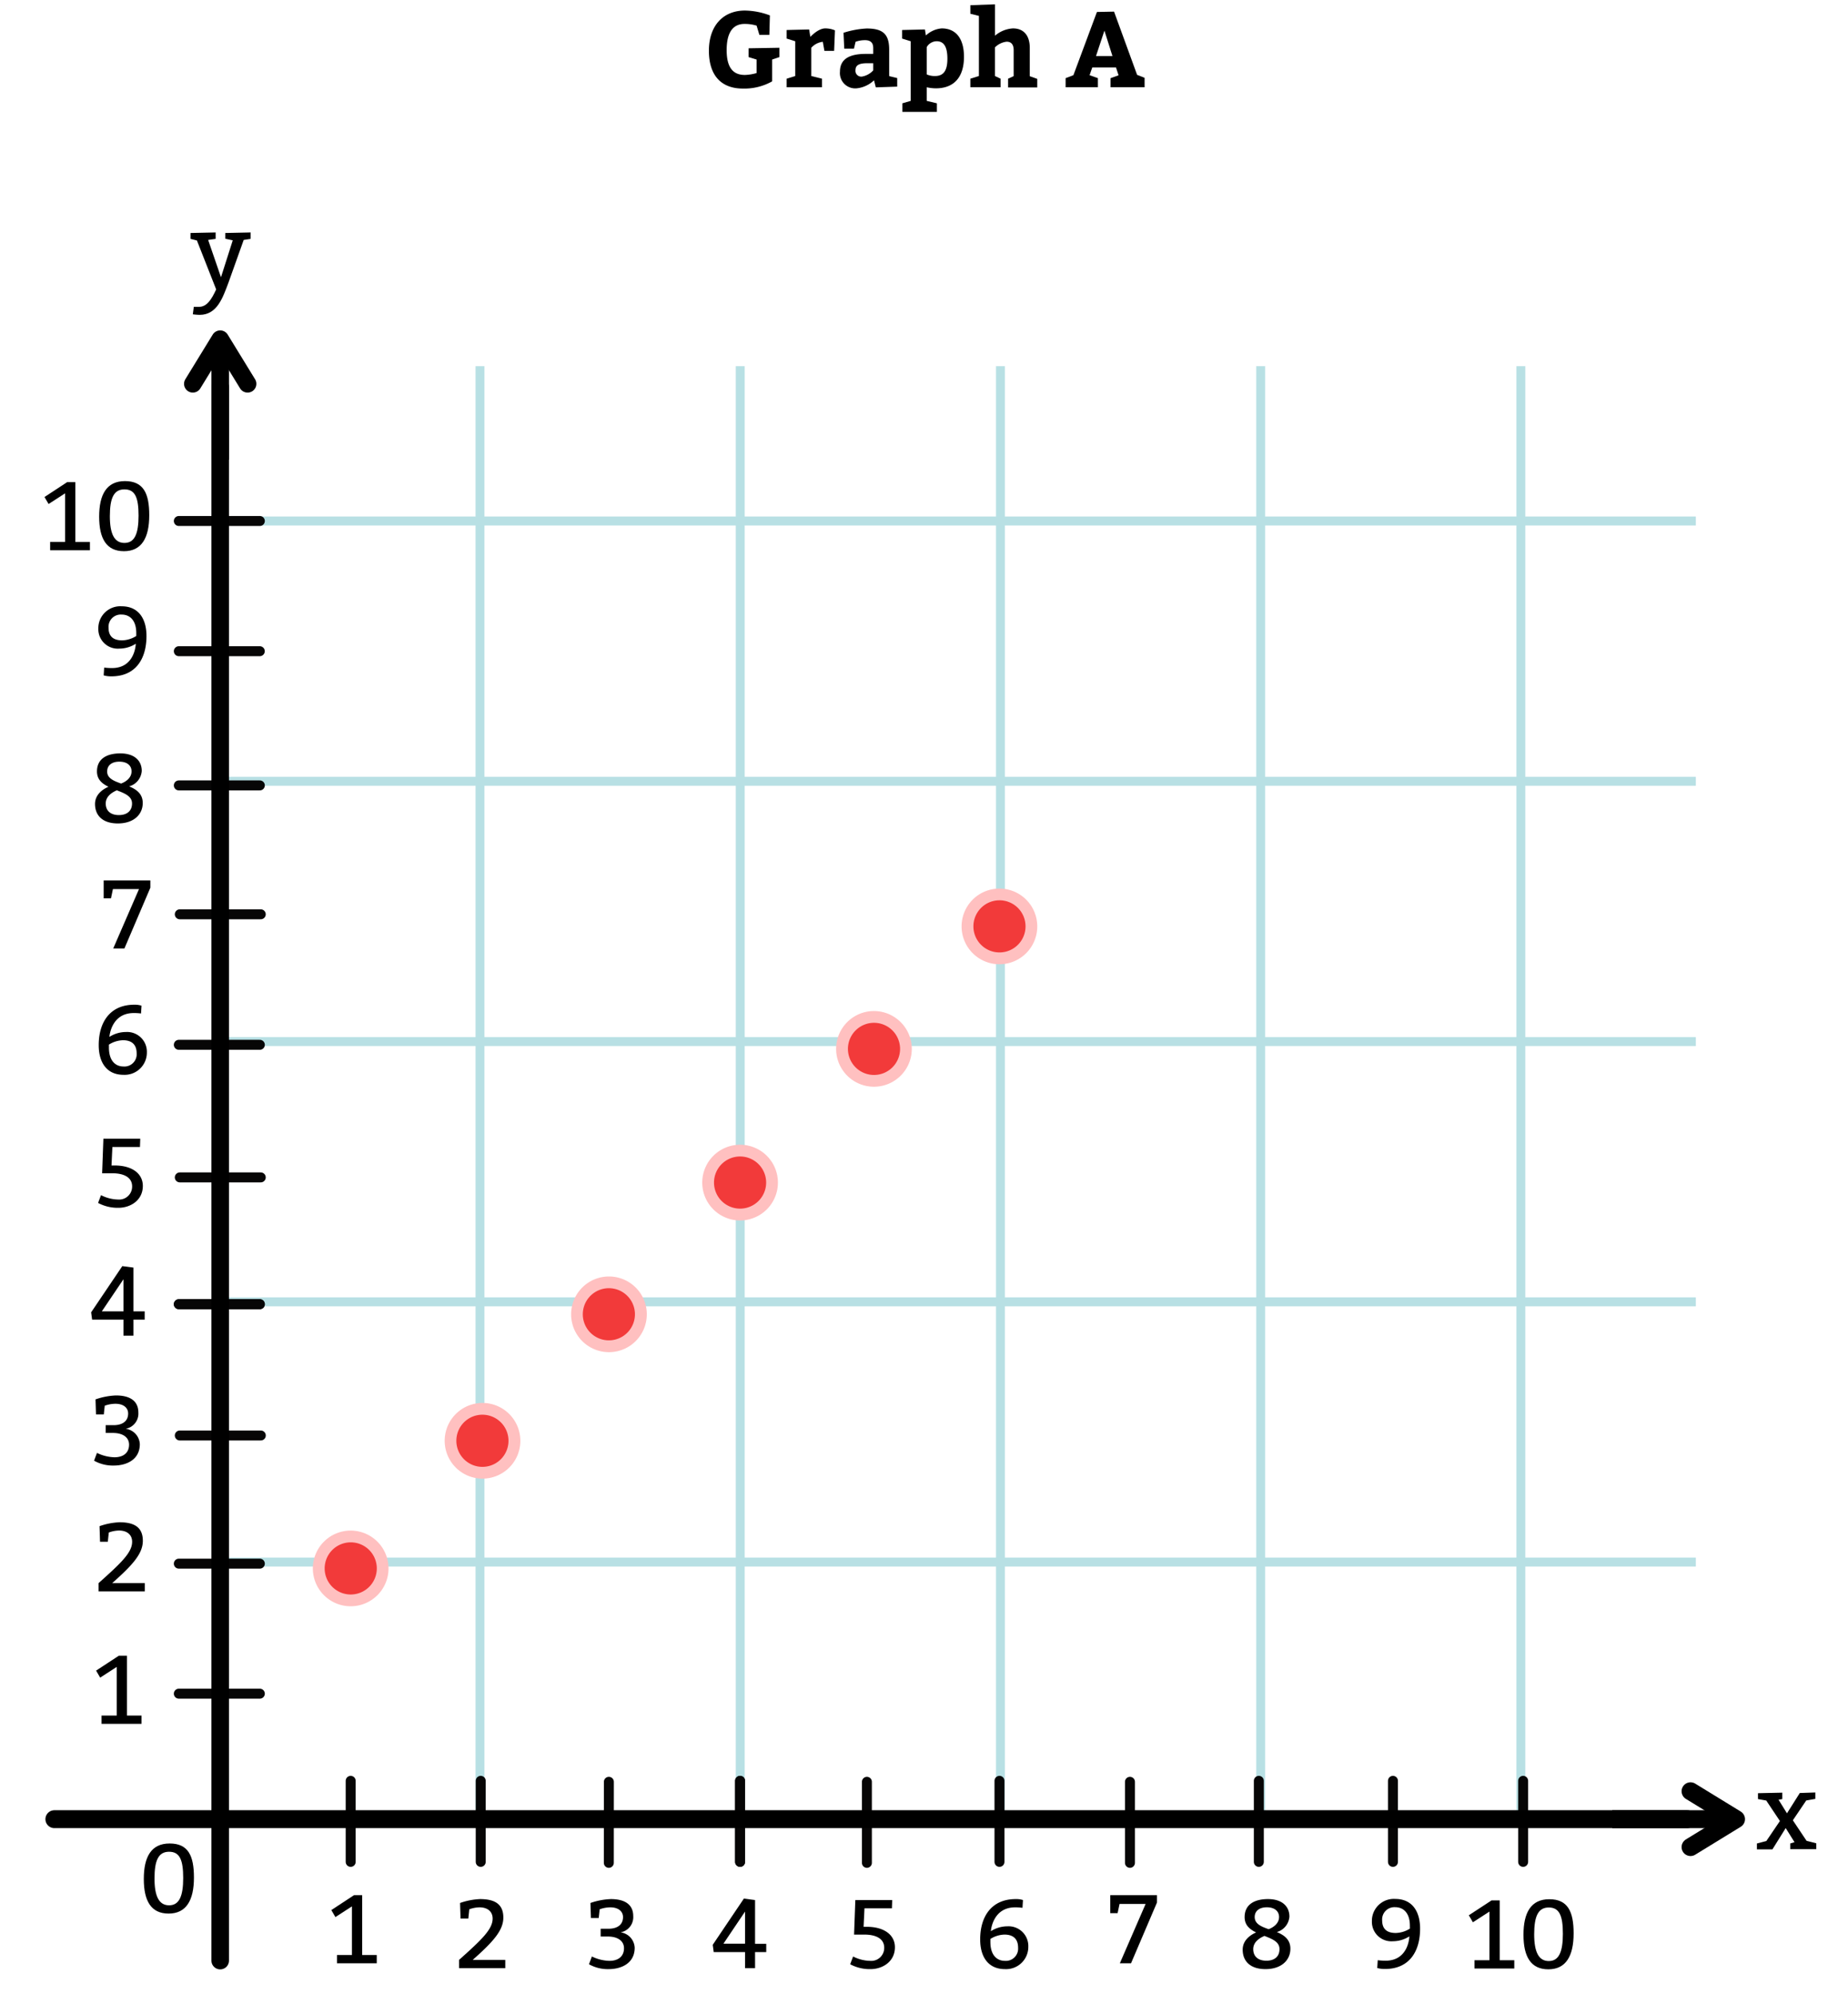 <svg xmlns="http://www.w3.org/2000/svg" width="380" height="410" viewBox="0 0 380 410"><line x1="45.1" y1="321.14" x2="348.71" y2="321.14" fill="none" stroke="#b8e0e4" stroke-miterlimit="10" stroke-width="1.84"/><line x1="45.1" y1="267.64" x2="348.71" y2="267.64" fill="none" stroke="#b8e0e4" stroke-miterlimit="10" stroke-width="1.84"/><line x1="45.1" y1="214.13" x2="348.71" y2="214.13" fill="none" stroke="#b8e0e4" stroke-miterlimit="10" stroke-width="1.84"/><line x1="45.1" y1="160.62" x2="348.71" y2="160.62" fill="none" stroke="#b8e0e4" stroke-miterlimit="10" stroke-width="1.84"/><line x1="45.1" y1="107.11" x2="348.71" y2="107.11" fill="none" stroke="#b8e0e4" stroke-miterlimit="10" stroke-width="1.84"/><line x1="312.73" y1="75.28" x2="312.73" y2="374.65" fill="none" stroke="#b8e0e4" stroke-miterlimit="10" stroke-width="1.83"/><line x1="259.23" y1="75.28" x2="259.23" y2="374.65" fill="none" stroke="#b8e0e4" stroke-miterlimit="10" stroke-width="1.83"/><line x1="205.72" y1="75.28" x2="205.72" y2="374.45" fill="none" stroke="#b8e0e4" stroke-miterlimit="10" stroke-width="1.83"/><line x1="152.21" y1="75.28" x2="152.21" y2="374.65" fill="none" stroke="#b8e0e4" stroke-miterlimit="10" stroke-width="1.83"/><line x1="98.7" y1="75.28" x2="98.7" y2="374.65" fill="none" stroke="#b8e0e4" stroke-miterlimit="10" stroke-width="1.83"/><line x1="313.2" y1="382.78" x2="313.2" y2="366.12" fill="none" stroke="#070606" stroke-linecap="round" stroke-miterlimit="10" stroke-width="2.05"/><line x1="258.85" y1="382.78" x2="258.85" y2="366.12" fill="none" stroke="#070606" stroke-linecap="round" stroke-miterlimit="10" stroke-width="2.05"/><line x1="205.52" y1="382.78" x2="205.52" y2="366.12" fill="none" stroke="#070606" stroke-linecap="round" stroke-miterlimit="10" stroke-width="2.05"/><line x1="152.18" y1="382.78" x2="152.18" y2="366.12" fill="none" stroke="#070606" stroke-linecap="round" stroke-miterlimit="10" stroke-width="2.05"/><line x1="98.85" y1="382.78" x2="98.85" y2="366.12" fill="none" stroke="#070606" stroke-linecap="round" stroke-miterlimit="10" stroke-width="2.05"/><line x1="72.11" y1="382.78" x2="72.11" y2="366.12" fill="none" stroke="#070606" stroke-linecap="round" stroke-miterlimit="10" stroke-width="2.05"/><line x1="232.35" y1="382.98" x2="232.35" y2="366.32" fill="none" stroke="#070606" stroke-linecap="round" stroke-miterlimit="10" stroke-width="2.05"/><line x1="125.19" y1="382.98" x2="125.2" y2="366.32" fill="none" stroke="#070606" stroke-linecap="round" stroke-miterlimit="10" stroke-width="2.05"/><line x1="286.43" y1="382.78" x2="286.43" y2="366.12" fill="none" stroke="#070606" stroke-linecap="round" stroke-miterlimit="10" stroke-width="2.05"/><line x1="152.18" y1="382.78" x2="152.18" y2="366.12" fill="none" stroke="#070606" stroke-linecap="round" stroke-miterlimit="10" stroke-width="2.05"/><line x1="178.26" y1="382.98" x2="178.26" y2="366.32" fill="none" stroke="#070606" stroke-linecap="round" stroke-miterlimit="10" stroke-width="2.05"/><line x1="53.43" y1="107.11" x2="36.77" y2="107.11" fill="none" stroke="#070606" stroke-linecap="round" stroke-miterlimit="10" stroke-width="2.05"/><line x1="53.43" y1="161.47" x2="36.77" y2="161.47" fill="none" stroke="#070606" stroke-linecap="round" stroke-miterlimit="10" stroke-width="2.05"/><line x1="53.43" y1="214.8" x2="36.77" y2="214.8" fill="none" stroke="#070606" stroke-linecap="round" stroke-miterlimit="10" stroke-width="2.05"/><line x1="53.43" y1="268.13" x2="36.77" y2="268.13" fill="none" stroke="#070606" stroke-linecap="round" stroke-miterlimit="10" stroke-width="2.05"/><line x1="53.43" y1="321.47" x2="36.77" y2="321.47" fill="none" stroke="#070606" stroke-linecap="round" stroke-miterlimit="10" stroke-width="2.05"/><line x1="53.43" y1="348.2" x2="36.77" y2="348.2" fill="none" stroke="#070606" stroke-linecap="round" stroke-miterlimit="10" stroke-width="2.05"/><line x1="53.62" y1="187.97" x2="36.97" y2="187.97" fill="none" stroke="#070606" stroke-linecap="round" stroke-miterlimit="10" stroke-width="2.05"/><line x1="53.63" y1="295.12" x2="36.97" y2="295.12" fill="none" stroke="#070606" stroke-linecap="round" stroke-miterlimit="10" stroke-width="2.05"/><line x1="53.42" y1="133.88" x2="36.77" y2="133.88" fill="none" stroke="#070606" stroke-linecap="round" stroke-miterlimit="10" stroke-width="2.05"/><line x1="53.43" y1="268.13" x2="36.77" y2="268.13" fill="none" stroke="#070606" stroke-linecap="round" stroke-miterlimit="10" stroke-width="2.05"/><line x1="53.62" y1="242.06" x2="36.97" y2="242.06" fill="none" stroke="#070606" stroke-linecap="round" stroke-miterlimit="10" stroke-width="2.05"/><path d="M45.44,57l2.42-7.59-1.54-.33V47.9l5.22-.11v1.32l-1.43.22L47,58.05c-1.16,3.05-2.31,6.68-5.94,6.68-.55,0-1.41-.11-1.41-.11l.2-1.54h1.1c1.54,0,2.53-1.45,3.5-3.58L40.49,49.44l-1.32-.33V47.9l5.17-.11v1.32l-1.54.22Z"/><path d="M367.45,372.8l2.64-4.18,3.19-.11v1.32l-1.87.33-2.75,4.07,2.82,4.22,2,.51v1.21h-5.36V379l.88-.27-1.81-2.9-2.73,4.38h-3.19V379l1.94-.51,2.79-4.11-2.81-4.21-1.7-.3v-1.21l5-.11v1.32l-.77.13Z"/><path d="M39.88,386c0,4.71-1.6,7.41-5.21,7.41s-5.1-2.6-5.1-7.11,1.5-7.3,5.31-7.3S39.88,381.49,39.88,386Zm-8.11.2c0,3.6.9,5.51,3,5.51s2.9-1.91,2.9-5.61-.7-5.4-2.9-5.4S31.77,382.49,31.77,386.19Z"/><path d="M20.88,352.7H24v-10l-3.4,2.2-.84-1.44,4.67-3.06h1.67V352.7h3v1.7H20.88Z"/><path d="M20.27,325.47c4.7-4.2,6.9-6.3,6.9-8.5,0-1.4-1-2.31-2.7-2.31a6.26,6.26,0,0,0-2.1.41l-.2,1.9h-1.6l-.1-3.21a14.28,14.28,0,0,1,4.1-.8c3,0,4.8,1,4.8,3.81,0,2.6-2,4.9-6.3,8.7h6.7v1.7h-9.5Z"/><path d="M23.35,293c1.8,0,3-.8,3-2.4,0-1.2-1-2-2.61-2a6.6,6.6,0,0,0-2.2.4l-.2,1.8h-1.6l-.1-3.1a14.3,14.3,0,0,1,4.21-.81c2.7,0,4.6,1,4.6,3.51a3.17,3.17,0,0,1-2.6,3.34,3.34,3.34,0,0,1,2.9,3.16c0,3.3-2.9,4.4-5.31,4.4a7.87,7.87,0,0,1-4.1-1l.6-1.6a8.69,8.69,0,0,0,3.6.9c1.81,0,3-.9,3-2.6,0-1.5-1.3-2.4-3.31-2.4h-1.5V293Z"/><path d="M27.44,269.6h2.31v1.7H27.44v3.3H25.39v-3.3H18.94l-.2-1.5,6.41-9.5,2.29.3ZM25.39,263l-4.45,6.6h4.45Z"/><path d="M22.93,239.61h.64c3.64,0,5.8,1.7,5.8,4.2,0,3-2.6,4.5-5,4.5a8.49,8.49,0,0,1-4.2-1l.6-1.6a8,8,0,0,0,3.5.9,2.67,2.67,0,0,0,2.9-2.7c0-1.8-1.6-2.7-4.1-2.7H21l.26-7.1h7.58l-.06,1.7H23.11Z"/><path d="M29,208.36a11.17,11.17,0,0,0-1.5-.09c-4.7,0-5,4.9-5,4.9a6.34,6.34,0,0,1,3.4-1,4.06,4.06,0,0,1,4.3,4.2,4.57,4.57,0,0,1-4.8,4.6c-3.5,0-5.1-2.6-5.1-6.1,0-4.8,2.4-8.31,7.3-8.31a4.42,4.42,0,0,1,1.5.2Zm-6.6,7c0,2.8,1.4,3.9,3,3.9a2.52,2.52,0,0,0,2.7-2.7c0-1.8-1-2.7-2.8-2.7a5.68,5.68,0,0,0-2.9.9Z"/><path d="M25.58,195h-2.3l5.3-12.21H23.22l-.4,1.9h-1.5V181h9.6v1.5Z"/><path d="M26.56,161.67c1.49.62,2.79,1.52,2.79,3.42,0,2.4-1.9,4.2-5.11,4.2s-4.7-1.7-4.7-4,2.22-3.3,2.76-3.54c-1.3-.64-2.36-1.48-2.36-3.16,0-2.5,1.9-3.7,4.8-3.7s4.41,1.5,4.41,3.6A3.56,3.56,0,0,1,26.56,161.67Zm-2.52.8c-.52.24-2.3,1-2.3,2.72,0,1.5,1,2.38,2.7,2.38s2.71-.88,2.71-2.38S25.66,163.11,24,162.47Zm.86-1.38c.66-.24,2.15-1,2.15-2.5,0-1.2-.9-2-2.51-2s-2.5.8-2.5,2C22,160,23.44,160.57,24.9,161.09Z"/><path d="M21.42,137.25a12.58,12.58,0,0,0,1.6.1c4.8,0,4.9-5,4.9-5a6.34,6.34,0,0,1-3.4,1,4,4,0,0,1-4.3-4.1,4.51,4.51,0,0,1,4.8-4.6c3.5,0,5.1,2.6,5.1,6.1,0,4.8-2.3,8.3-7.2,8.3a5.53,5.53,0,0,1-1.6-.2Zm6.6-7.1c0-2.7-1.4-3.8-3-3.8a2.52,2.52,0,0,0-2.7,2.7c0,1.8,1,2.6,2.8,2.6a5.68,5.68,0,0,0,2.9-.9Z"/><path d="M10.31,111.42h3.08v-10l-3.4,2.2-.84-1.44,4.66-3.06h1.68v12.31h3v1.7H10.31Z"/><path d="M30.69,105.91c0,4.71-1.59,7.41-5.2,7.41s-5.1-2.6-5.1-7.1,1.5-7.31,5.3-7.31S30.69,101.41,30.69,105.91Zm-8.1.2c0,3.61.9,5.51,3,5.51s2.9-1.9,2.9-5.61-.7-5.4-2.9-5.4S22.59,102.41,22.59,106.11Z"/><path d="M69.29,401.93h3.08v-10l-3.4,2.2-.84-1.44,4.66-3.06h1.68v12.3h3v1.7H69.29Z"/><path d="M94.4,402.93c4.7-4.2,6.9-6.3,6.9-8.5,0-1.4-1-2.3-2.7-2.3a6.39,6.39,0,0,0-2.1.4l-.2,1.9H94.7l-.1-3.2a14.28,14.28,0,0,1,4.1-.8c3,0,4.8,1,4.8,3.8,0,2.6-2,4.9-6.3,8.7h6.7v1.7H94.4Z"/><path d="M125.11,396.53c1.8,0,3-.8,3-2.4,0-1.2-1-2-2.6-2a6.6,6.6,0,0,0-2.2.4l-.2,1.8h-1.6l-.1-3.1a14.44,14.44,0,0,1,4.2-.8c2.7,0,4.6,1,4.6,3.5a3.17,3.17,0,0,1-2.6,3.34,3.34,3.34,0,0,1,2.9,3.16c0,3.3-2.9,4.4-5.3,4.4a7.87,7.87,0,0,1-4.1-1l.6-1.6a8.69,8.69,0,0,0,3.6.9c1.8,0,3-.9,3-2.6,0-1.5-1.3-2.4-3.3-2.4h-1.5v-1.6Z"/><path d="M155.26,399.63h2.3v1.7h-2.3v3.3H153.2v-3.3h-6.44l-.2-1.5,6.4-9.5,2.3.3ZM153.2,393l-4.44,6.6h4.44Z"/><path d="M177.58,396.13h.64c3.64,0,5.8,1.7,5.8,4.2,0,3-2.6,4.5-5,4.5a8.49,8.49,0,0,1-4.2-1l.6-1.6a8,8,0,0,0,3.5.9,2.67,2.67,0,0,0,2.9-2.7c0-1.8-1.6-2.7-4.1-2.7h-2.1l.26-7.1h7.58l-.06,1.7h-5.64Z"/><path d="M210.25,392.23a10.07,10.07,0,0,0-1.5-.1c-4.7,0-5,4.9-5,4.9a6.34,6.34,0,0,1,3.4-1,4.06,4.06,0,0,1,4.3,4.2,4.57,4.57,0,0,1-4.8,4.6c-3.5,0-5.1-2.6-5.1-6.1,0-4.8,2.4-8.3,7.3-8.3a4.42,4.42,0,0,1,1.5.2Zm-6.6,7c0,2.8,1.4,3.9,3,3.9a2.52,2.52,0,0,0,2.7-2.7c0-1.8-1-2.7-2.8-2.7a5.68,5.68,0,0,0-2.9.9Z"/><path d="M232.57,403.63h-2.3l5.3-12.2h-5.36l-.4,1.9H228.3v-3.7h9.61v1.5Z"/><path d="M262.55,397.21c1.49.62,2.79,1.52,2.79,3.42,0,2.4-1.9,4.2-5.11,4.2s-4.7-1.7-4.7-4,2.22-3.3,2.76-3.54c-1.3-.64-2.36-1.48-2.36-3.16,0-2.5,1.9-3.7,4.8-3.7s4.41,1.5,4.41,3.6A3.57,3.57,0,0,1,262.55,397.21ZM260,398c-.52.24-2.3,1-2.3,2.72,0,1.5,1,2.38,2.7,2.38s2.7-.88,2.7-2.38S261.65,398.65,260,398Zm.86-1.38c.66-.24,2.15-1,2.15-2.5,0-1.2-.91-2-2.51-2s-2.5.8-2.5,2C258,395.57,259.43,396.11,260.89,396.63Z"/><path d="M283.3,403a12.58,12.58,0,0,0,1.6.1c4.81,0,4.9-5,4.9-5a6.34,6.34,0,0,1-3.4,1,4,4,0,0,1-4.3-4.1,4.51,4.51,0,0,1,4.8-4.6c3.51,0,5.11,2.6,5.11,6.1,0,4.8-2.3,8.3-7.21,8.3a5.53,5.53,0,0,1-1.6-.2Zm6.61-7.1c0-2.7-1.41-3.8-3-3.8a2.52,2.52,0,0,0-2.7,2.7c0,1.8,1,2.6,2.8,2.6a5.73,5.73,0,0,0,2.91-.9Z"/><path d="M303.19,403h3.08V393l-3.4,2.2-.84-1.44,4.67-3.06h1.68V403h3v1.7h-8.19Z"/><path d="M323.58,397.47c0,4.7-1.6,7.4-5.2,7.4s-5.11-2.6-5.11-7.1,1.5-7.31,5.31-7.31S323.58,393,323.58,397.47Zm-8.11.2c0,3.6.91,5.5,3,5.5s2.9-1.9,2.9-5.6-.7-5.41-2.9-5.41S315.47,394,315.47,397.67Z"/><line x1="11.18" y1="374" x2="346.93" y2="374" fill="none" stroke="#000" stroke-linecap="round" stroke-miterlimit="10" stroke-width="3.68"/><polyline points="347.62 368.26 356.98 374 347.62 379.74" fill="none" stroke="#000" stroke-linecap="round" stroke-linejoin="round" stroke-width="3.68"/><polyline points="331.52 374 342.36 374 355.96 374" fill="none" stroke="#000" stroke-miterlimit="10" stroke-width="3.68"/><line x1="45.28" y1="403.08" x2="45.28" y2="79.59" fill="none" stroke="#000" stroke-linecap="round" stroke-miterlimit="10" stroke-width="3.61"/><polyline points="39.65 78.91 45.28 69.73 50.91 78.91" fill="none" stroke="#000" stroke-linecap="round" stroke-linejoin="round" stroke-width="3.61"/><polyline points="45.28 94.5 45.28 84.07 45.28 70.72" fill="none" stroke="#000" stroke-miterlimit="10" stroke-width="3.61"/><path d="M72.11,329a6.57,6.57,0,1,1,6.57-6.57A6.57,6.57,0,0,1,72.11,329Z" fill="#f23a3a"/><path d="M72.11,317.09a5.36,5.36,0,1,1-5.35,5.36,5.36,5.36,0,0,1,5.35-5.36m0-2.42a7.78,7.78,0,1,0,7.78,7.78,7.79,7.79,0,0,0-7.78-7.78Z" fill="#ffc0c0"/><path d="M99.19,302.77a6.57,6.57,0,1,1,6.57-6.57A6.57,6.57,0,0,1,99.19,302.77Z" fill="#f23a3a"/><path d="M99.2,290.85a5.36,5.36,0,1,1-5.36,5.35,5.35,5.35,0,0,1,5.36-5.35m0-2.42A7.78,7.78,0,1,0,107,296.2a7.79,7.79,0,0,0-7.77-7.77Z" fill="#ffc0c0"/><path d="M125.19,276.77a6.57,6.57,0,1,1,6.57-6.57A6.57,6.57,0,0,1,125.19,276.77Z" fill="#f23a3a"/><path d="M125.19,264.84a5.36,5.36,0,1,1-5.35,5.36,5.36,5.36,0,0,1,5.35-5.36m0-2.41A7.78,7.78,0,1,0,133,270.2a7.78,7.78,0,0,0-7.78-7.77Z" fill="#ffc0c0"/><path d="M152.18,249.69a6.57,6.57,0,1,1,6.57-6.57A6.57,6.57,0,0,1,152.18,249.69Z" fill="#f23a3a"/><path d="M152.18,237.76a5.36,5.36,0,1,1-5.36,5.36,5.36,5.36,0,0,1,5.36-5.36m0-2.41a7.78,7.78,0,1,0,7.78,7.77,7.77,7.77,0,0,0-7.78-7.77Z" fill="#ffc0c0"/><path d="M179.72,222.2a6.57,6.57,0,1,1,6.57-6.56A6.57,6.57,0,0,1,179.72,222.2Z" fill="#f23a3a"/><path d="M179.72,210.28a5.36,5.36,0,1,1-5.36,5.36,5.36,5.36,0,0,1,5.36-5.36m0-2.42a7.78,7.78,0,1,0,7.77,7.78,7.79,7.79,0,0,0-7.77-7.78Z" fill="#ffc0c0"/><path d="M205.51,197a6.57,6.57,0,1,1,6.57-6.57A6.57,6.57,0,0,1,205.51,197Z" fill="#f23a3a"/><path d="M205.51,185.09a5.36,5.36,0,1,1-5.35,5.36,5.36,5.36,0,0,1,5.35-5.36m0-2.41a7.78,7.78,0,1,0,7.78,7.77,7.78,7.78,0,0,0-7.78-7.77Z" fill="#ffc0c0"/><path d="M155.58,5.27a8.47,8.47,0,0,0-2.48-.35c-2.36,0-3.68,1.71-3.68,5.39s1.39,5.1,3.74,5.1a9.67,9.67,0,0,0,2.42-.39V12.24l-1.65-.5V9.93l6.34-.11v1.92l-1.5.5v4.49a11.67,11.67,0,0,1-6,1.48c-4.47,0-7-2.69-7-7.79s2.9-8.25,7.41-8.25a15,15,0,0,1,5.13,1l-.11,4h-2.05Z"/><path d="M166.63,7.58s1.58-1.74,3.06-1.74a5.11,5.11,0,0,1,2,.4l-.17,4.22h-2l-.33-1.87a3.79,3.79,0,0,0-2.37,1.23v5.81l2.2.55v1.76h-7.26V16.18l1.76-.55V8.48l-1.76-.55V6.17l4.62-.11Z"/><path d="M179.72,16.51a6.06,6.06,0,0,1-3.57,1.65,3.15,3.15,0,0,1-3.43-3.45c0-2.6,2-3.63,5.3-3.63h1.54V9.87c0-1.12-.59-1.61-1.69-1.61a5.71,5.71,0,0,0-1.94.33L175.6,10h-2l-.15-3.26a18.47,18.47,0,0,1,4.77-.88c3.35,0,4.62,1.17,4.62,4.36v5.43l1.65.4v1.76l-4.4.15ZM178.31,13c-1.72,0-2.4.44-2.4,1.43a1.19,1.19,0,0,0,1.3,1.32,4.07,4.07,0,0,0,2.35-1.28V13Z"/><path d="M190.19,6.06l.2,1.23a5.38,5.38,0,0,1,3.25-1.45c3.06,0,4.58,2.27,4.58,5.83,0,4.07-1.94,6.49-5.79,6.49a8.63,8.63,0,0,1-1.87-.22v2.8l2.09.5V23h-7.1V21.24l1.71-.5V8.48l-1.76-.55V6.17Zm.37,9.24a4,4,0,0,0,1.72.33c1.89,0,2.53-1.32,2.53-3.56s-.6-3.59-2.2-3.59a2.39,2.39,0,0,0-2.05,1.21Z"/><path d="M204.6,7.34a6.21,6.21,0,0,1,3.69-1.5c2.25,0,3.46,1.5,3.46,4v5.83l1.54.55v1.76h-6V16.18l1.15-.53V10.33c0-1.1-.44-1.76-1.45-1.76a4.07,4.07,0,0,0-2.4,1.17v5.89l1.16.55v1.76h-6.22V16.18l1.76-.55V3.27l-1.76-.44V1.07L204.6.89Z"/><path d="M235.36,17.94h-7V16.07l1.65-.59-.53-1.61H224.6l-.55,1.59,1.71.61v1.87h-6.64V16.07l1.6-.61,4.84-13,3.52-.07,4.74,13,1.54.61ZM227.1,6.3l-1.73,5.22h3.38Z"/></svg>
